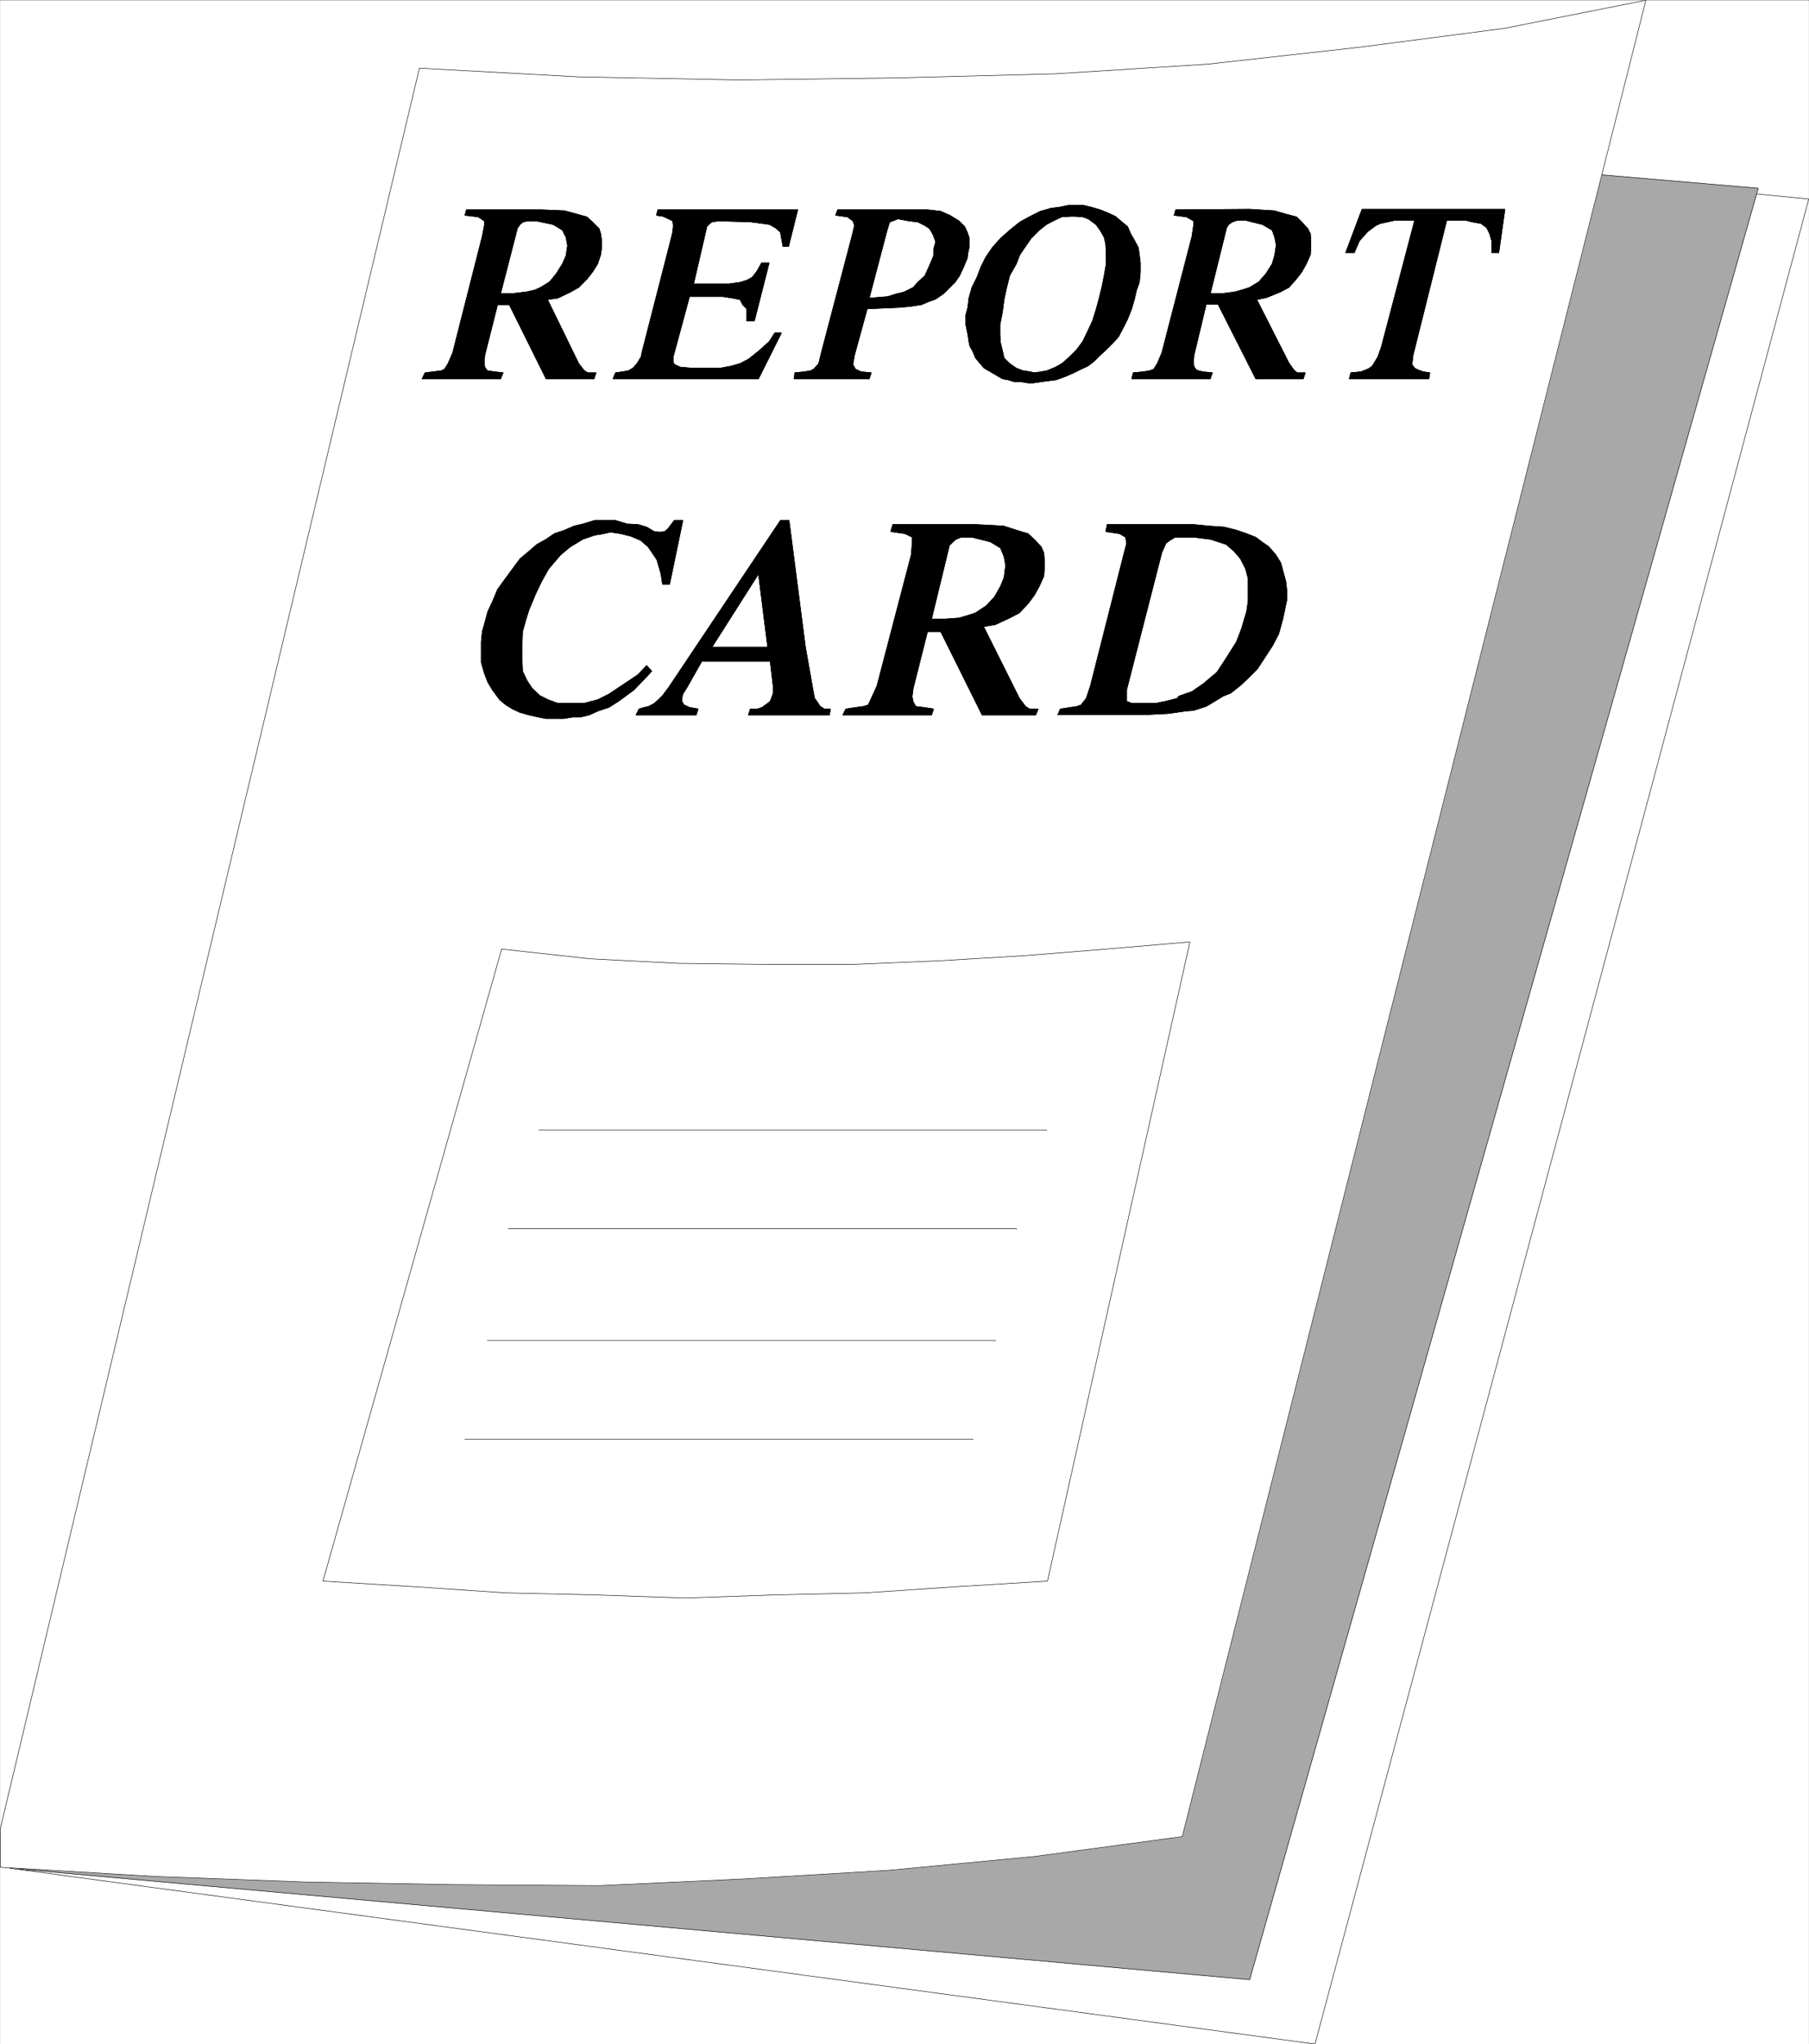 <svg width="3533.336" height="3991.818" viewBox="0 0 2650.002 2993.864" xmlns="http://www.w3.org/2000/svg"><rect x="0" y="0" width="2650.002" height="2993.864" fill="#333333" stroke="none"/><defs><clipPath id="a"><path d="M0 0h2649.285v2992.184H0Zm0 0"/></clipPath><clipPath id="b"><path d="M14 240h2635.285v2752.184H14Zm0 0"/></clipPath><clipPath id="c"><path d="M13 240h2636.285v2752.184H13Zm0 0"/></clipPath></defs><path style="fill:#fff;fill-opacity:1;fill-rule:nonzero;stroke:none" d="M0 2992.184h2649.285V-.961H0Zm0 0" transform="translate(.365 1.319)"/><g clip-path="url(#a)" transform="translate(.365 1.319)"><path style="fill:#fff;fill-opacity:1;fill-rule:evenodd;stroke:#fff;stroke-width:.14;stroke-linecap:square;stroke-linejoin:bevel;stroke-miterlimit:10;stroke-opacity:1" d="M0 .5h508.5V575H0Zm0 0" transform="matrix(5.21 0 0 -5.21 0 2994.79)"/></g><g clip-path="url(#b)" transform="translate(.365 1.319)"><path style="fill:#fff;fill-opacity:1;fill-rule:evenodd;stroke:none" d="M2137.664 240.73 14.223 2734.758l1911.757 257.426L2649.285 290.12Zm0 0"/></g><g clip-path="url(#c)" transform="translate(.365 1.319)"><path style="fill:none;stroke:#fff;stroke-width:.14;stroke-linecap:square;stroke-linejoin:bevel;stroke-miterlimit:10;stroke-opacity:1" d="M410.3 528.61 2.73 49.91 369.67.5 508.5 519.13Zm0 0" transform="matrix(5.21 0 0 -5.21 0 2994.79)"/></g><path style="fill:none;stroke:#000;stroke-width:.14;stroke-linecap:square;stroke-linejoin:bevel;stroke-miterlimit:10;stroke-opacity:1" d="M410.3 528.61 2.73 49.91 369.67.5 508.5 519.13Zm0 0" transform="matrix(5.21 0 0 -5.21 .365 2996.109)"/><path style="fill:#a8a8a8;fill-opacity:1;fill-rule:evenodd;stroke:#a8a8a8;stroke-width:.14;stroke-linecap:square;stroke-linejoin:bevel;stroke-miterlimit:10;stroke-opacity:1" d="M2.73 49.91 351.3 18.6l142.99 503.55-75.52 6.46-189.21-414.93Zm0 0" transform="matrix(5.21 0 0 -5.21 .365 2996.109)"/><path style="fill:none;stroke:#000;stroke-width:.14;stroke-linecap:square;stroke-linejoin:bevel;stroke-miterlimit:10;stroke-opacity:1" d="M2.73 49.91 351.3 18.6l142.99 503.55-75.52 6.46-189.21-414.93Zm0 0" transform="matrix(5.21 0 0 -5.21 .365 2996.109)"/><path style="fill:#fff;fill-opacity:1;fill-rule:evenodd;stroke:#fff;stroke-width:.14;stroke-linecap:square;stroke-linejoin:bevel;stroke-miterlimit:10;stroke-opacity:1" d="M117.86 555.9 0 60.97V50.19l43.5-2.58 42.64-1.58 41.06-.72 41.2-.29 40.34 1.87 41.06 2.44 40.91 3.88 41.64 5.6L462.7 575l-39.77-7.9-40.77-5.31-42.49-4.74-42.93-2.73-44.64-1.15-44.37-.58-45.07.87zm0 0" transform="matrix(5.21 0 0 -5.21 .365 2996.109)"/><path style="fill:none;stroke:#000;stroke-width:.14;stroke-linecap:square;stroke-linejoin:bevel;stroke-miterlimit:10;stroke-opacity:1" d="M117.86 555.9 0 60.97V50.19l43.5-2.58 42.64-1.58 41.06-.72 41.2-.29 40.34 1.87 41.06 2.44 40.91 3.88 41.64 5.6L462.7 575l-39.77-7.9-40.77-5.31-42.49-4.74-42.93-2.73-44.64-1.15-44.37-.58-45.07.87zm0 0" transform="matrix(5.21 0 0 -5.21 .365 2996.109)"/><path style="fill:none;stroke:#000;stroke-width:.14;stroke-linecap:square;stroke-linejoin:bevel;stroke-miterlimit:10;stroke-opacity:1" d="m90.73 130.62 25.99-1.58 25.41-1.72 25.12-.57 25.27-.87 25.26.87 25.27.57 25.56 1.72 25.84 1.58L334.5 310.3l-23.54-2.01-23.12-1.87-23.97-1.43-23.98-1.01H215.2l-24.41.29-24.98 1.29-24.83 2.73zm0 0" transform="matrix(5.21 0 0 -5.21 .365 2996.109)"/><path style="fill:none;stroke:#000;stroke-width:.14;stroke-linecap:square;stroke-linejoin:bevel;stroke-miterlimit:10;stroke-opacity:1" d="M136.96 198.27H279.8v-.14m-136.96 31.6h142.85v-.15m-134.23 27.87h142.7v-.15m-163.52-86.75h142.85v-.14" transform="matrix(5.21 0 0 -5.21 .365 2996.109)"/><path style="fill:#000;fill-opacity:1;fill-rule:evenodd;stroke:#000;stroke-width:.14;stroke-linecap:square;stroke-linejoin:bevel;stroke-miterlimit:10;stroke-opacity:1" d="m118.58 468.57.86 1.73 2.3.28 2.3.29.86.43 1 1.58 1.3 3.02 8.32 32.75.58 3.01v1.29l-1.73 1.15-3.73.43.43 1.58h20.82l6.75-.28 3.73-1.01 2.58-.72 1.58-1.43 1.87-1.87.43-1.44.29-2.01v-1.86l-.29-2.02-.86-2.58-1.44-2.3-1.58-2.01-2.29-2.3h-10.77l2.58 1.58 1.87 2.3 1.72 2.73 1.01 2.3.43 2.87-.43 2.3-1.01 2.01-2.58 1.58-4.74 1h-2.44l-1.29-.28-.86-.72-.72-1.01-4.74-18.38h3.3l3.74.43 2.58.57 1.58.72h10.77l-2.3-1.29-3.59-1.72-2.87-.43 8.76-17.96 1.58-2.01 1-.57h2.3l-.58-1.73h-13.49l-10.34 20.83h-3.3l-3.59-14.22-.14-2.01.14-1.29.72-1.01 2.01-.29 2.44-.28-.72-1.73zm0 0" transform="matrix(5.21 0 0 -5.21 .365 2996.109)"/><path style="fill:none;stroke:#000;stroke-width:.14;stroke-linecap:square;stroke-linejoin:bevel;stroke-miterlimit:10;stroke-opacity:1" d="m118.58 468.57.86 1.73 2.3.28 2.3.29.86.43 1 1.58 1.3 3.02 8.32 32.75.58 3.01v1.29l-1.73 1.15-3.73.43.43 1.58h20.82l6.75-.28 3.73-1.01 2.58-.72 1.58-1.43 1.87-1.87.43-1.44.29-2.01v-1.86l-.29-2.02-.86-2.58-1.44-2.3-1.58-2.01-2.29-2.3h-10.77l2.58 1.58 1.87 2.3 1.72 2.73 1.01 2.3.43 2.87-.43 2.3-1.01 2.01-2.58 1.58-4.74 1h-2.44l-1.29-.28-.86-.72-.72-1.01-4.74-18.38h3.3l3.74.43 2.58.57 1.58.72h10.77l-2.3-1.29-3.59-1.72-2.87-.43 8.76-17.96 1.58-2.01 1-.57h2.3l-.58-1.73h-13.49l-10.34 20.83h-3.3l-3.59-14.22-.14-2.01.14-1.29.72-1.01 2.01-.29 2.44-.28-.72-1.73zm0 0" transform="matrix(5.21 0 0 -5.21 .365 2996.109)"/><path style="fill:#000;fill-opacity:1;fill-rule:evenodd;stroke:#000;stroke-width:.14;stroke-linecap:square;stroke-linejoin:bevel;stroke-miterlimit:10;stroke-opacity:1" d="m172.27 468.57.72 1.73 2.01.28 1.58.29 1.29.72 1.15 1.29 1.15 1.87.29 1.44 8.18 31.88.43 1.87.15 1.72-.15 1.29-1.15.58-1.58.72-1.86.28.43 1.58h39.33l-2.58-10.34h-1.58l-.43 2.3-.29 1.72-1.29 1.15-1.72 1.01-2.01.29-3.3.43-9.05.28-1.86-.28-.58-.43-.86-.87-3.73-16.08h10.05l3.01.43 1.87.57 1.58.87 1.29 1.72 1.29 2.3h2.15l-4.16-16.38h-2.15v3.45l-1.15 1.15-.72 1.44-2.15.43-2.73.43h-9.33l-4.59-16.95v-1.58l.43-.57 1.57-.72 3.31-.29h7.89l3.02.57 2.58.72 2.44 1.3 2.87 2.29 2.87 2.59 1.58 2.44h1.87l-6.46-12.93zm0 0" transform="matrix(5.21 0 0 -5.21 .365 2996.109)"/><path style="fill:none;stroke:#000;stroke-width:.14;stroke-linecap:square;stroke-linejoin:bevel;stroke-miterlimit:10;stroke-opacity:1" d="m172.27 468.57.72 1.73 2.01.28 1.58.29 1.29.72 1.15 1.29 1.15 1.87.29 1.44 8.18 31.88.43 1.87.15 1.72-.15 1.29-1.15.58-1.58.72-1.86.28.43 1.58h39.33l-2.58-10.34h-1.58l-.43 2.3-.29 1.72-1.29 1.15-1.72 1.01-2.01.29-3.3.43-9.05.28-1.86-.28-.58-.43-.86-.87-3.73-16.08h10.05l3.01.43 1.87.57 1.58.87 1.29 1.72 1.29 2.3h2.15l-4.16-16.38h-2.15v3.45l-1.15 1.15-.72 1.44-2.15.43-2.73.43h-9.33l-4.59-16.95v-1.58l.43-.57 1.57-.72 3.31-.29h7.89l3.02.57 2.58.72 2.44 1.3 2.87 2.29 2.87 2.59 1.58 2.44h1.87l-6.46-12.93zm0 0" transform="matrix(5.21 0 0 -5.21 .365 2996.109)"/><path style="fill:#000;fill-opacity:1;fill-rule:evenodd;stroke:#000;stroke-width:.14;stroke-linecap:square;stroke-linejoin:bevel;stroke-miterlimit:10;stroke-opacity:1" d="m223.24 468.57.14 1.73 2.73.28 1.72.29.86.43 1.44 1.58.72 3.02 8.61 32.75.72 3.01-.43 1.29-1.58 1.15-3.3.43.57 1.58h25.27l3.73-.43 2.59-1.15 2.58-1.58 1.58-1.58.72-1.58.57-1.72v-2.3l-.43-2.01-.14-1.29-1.15-2.73-1.01-2.15-1.29-1.87h-10.48l2.01 1.87 1.29 2.87 1.15 2.73v1.86l.58 2.02-.72 2.01-1.01 1.72-1.29.86-2.01 1.01-2.44.28-3.16.58-1.43-.58-.86-.28-.72-2.3-5.03-19.1 5.17.43 2.3.72 2.3.57 2.58 1.29 1.29 1.44h10.48l-3.16-3.16-2.29-1.58-2.01-.72-2.01-.86-2.87-.43-2.88-.29-9.47-.43-3.59-13.07-.43-2.58.72-1.3 1.58-.72 2.87-.28-.58-1.73zm0 0" transform="matrix(5.21 0 0 -5.21 .365 2996.109)"/><path style="fill:none;stroke:#000;stroke-width:.14;stroke-linecap:square;stroke-linejoin:bevel;stroke-miterlimit:10;stroke-opacity:1" d="m223.24 468.57.14 1.73 2.73.28 1.72.29.86.43 1.44 1.58.72 3.02 8.61 32.75.72 3.01-.43 1.29-1.58 1.15-3.3.43.57 1.58h25.27l3.73-.43 2.59-1.15 2.58-1.58 1.58-1.58.72-1.58.57-1.72v-2.3l-.43-2.01-.14-1.29-1.15-2.73-1.01-2.15-1.29-1.87h-10.48l2.01 1.87 1.29 2.87 1.15 2.73v1.86l.58 2.02-.72 2.01-1.01 1.72-1.29.86-2.01 1.01-2.44.28-3.16.58-1.43-.58-.86-.28-.72-2.3-5.03-19.1 5.17.43 2.3.72 2.3.57 2.58 1.29 1.29 1.44h10.48l-3.16-3.16-2.29-1.58-2.01-.72-2.01-.86-2.87-.43-2.88-.29-9.47-.43-3.59-13.07-.43-2.58.72-1.3 1.58-.72 2.87-.28-.58-1.73zm0 0" transform="matrix(5.21 0 0 -5.21 .365 2996.109)"/><path style="fill:#000;fill-opacity:1;fill-rule:evenodd;stroke:#000;stroke-width:.14;stroke-linecap:square;stroke-linejoin:bevel;stroke-miterlimit:10;stroke-opacity:1" d="m281.81 468.57-1.72 1.01-1.72 1-1.73 1.01-1.14 1.29-1.3 1.58-.71 1.73-.87 1.58-.28 1.29-.29 2.01-.57 2.73v2.73l.57 2.15.29 2.59.86 3.01 1.43 2.88 1.15 3.01 1.3 2.59 1.86 2.73 2.3 2.58 2.58 2.3 2.87 2.3 2.88 1.58 2.87 1.43 3.01.86 2.3.29 2.87.58h3.73l2.44-.58 2.44-.72 2.16-.86 2.15-1 1.87-1.58 1.58-1.3.86-2.01 1-1.72 1.15-2.15.29-2.02.28-2.29v-2.59l-.28-2.87-.86-2.44-.43-2.01-.87-3.02-1.14-2.87-1.15-2.3-1.44-2.73-1.72-1.87-1.72-1.72-1.73-1.58-1.72-1.72h-8.33l1.44 1.29 2.01 2.01 1.72 2.3 1.44 3.01 1.29 2.73 1 3.16 1.01 3.74.72 3.01.57 2.88.58 3.3v2.58l-.15 3.02-.43 1.87-1.15 2.01-1.15 1.58-2.15 1.58-1.58.57-2.15.15h-1.29l-2.44-.15-2.44-1.15-1.87-1-2.01-1.58-2.3-2.3-1.58-2.3-1.58-2.3-1-2.58-1.87-3.3-.86-3.45-.72-3.3-.43-3.45-.71-3.59v-2.73l.14-2.3.57-2.3.43-2.01 1.58-1.58 1.87-1.29 1.87-.72 2.01-.29 1.14-.28 2.01.28 1.58.29 2.44 1.01 1.73 1 .71.58h8.33l-1.72-1.3-1.87-.86-2.01-1-2.3-1.01-2.72-1-2.3-.29-2.15-.29-2.01-.29h-1.44l-1.72.29h-2.01l-1.87.58zm0 0" transform="matrix(5.21 0 0 -5.21 .365 2996.109)"/><path style="fill:none;stroke:#000;stroke-width:.14;stroke-linecap:square;stroke-linejoin:bevel;stroke-miterlimit:10;stroke-opacity:1" d="m281.81 468.57-1.72 1.01-1.72 1-1.73 1.01-1.14 1.29-1.3 1.58-.71 1.73-.87 1.58-.28 1.29-.29 2.01-.57 2.73v2.73l.57 2.15.29 2.59.86 3.01 1.43 2.88 1.15 3.01 1.3 2.59 1.86 2.73 2.3 2.58 2.58 2.3 2.87 2.3 2.88 1.58 2.87 1.43 3.01.86 2.3.29 2.87.58h3.73l2.44-.58 2.44-.72 2.16-.86 2.15-1 1.87-1.58 1.58-1.3.86-2.01 1-1.72 1.15-2.15.29-2.02.28-2.29v-2.59l-.28-2.87-.86-2.44-.43-2.01-.87-3.02-1.14-2.87-1.15-2.3-1.44-2.73-1.72-1.87-1.72-1.72-1.73-1.58-1.72-1.72h-8.33l1.44 1.29 2.01 2.01 1.72 2.3 1.44 3.01 1.29 2.73 1 3.16 1.01 3.74.72 3.01.57 2.88.58 3.3v2.58l-.15 3.02-.43 1.87-1.15 2.01-1.15 1.58-2.15 1.58-1.58.57-2.15.15h-1.29l-2.44-.15-2.44-1.15-1.87-1-2.01-1.58-2.3-2.3-1.58-2.3-1.58-2.3-1-2.58-1.87-3.3-.86-3.45-.72-3.3-.43-3.45-.71-3.59v-2.73l.14-2.3.57-2.3.43-2.01 1.58-1.58 1.87-1.29 1.87-.72 2.01-.29 1.14-.28 2.01.28 1.58.29 2.44 1.01 1.73 1 .71.58h8.33l-1.72-1.3-1.87-.86-2.01-1-2.3-1.01-2.72-1-2.3-.29-2.15-.29-2.01-.29h-1.44l-1.72.29h-2.01l-1.87.58zm0 0" transform="matrix(5.21 0 0 -5.21 .365 2996.109)"/><path style="fill:#000;fill-opacity:1;fill-rule:evenodd;stroke:#000;stroke-width:.14;stroke-linecap:square;stroke-linejoin:bevel;stroke-miterlimit:10;stroke-opacity:1" d="m318.13 468.57.43 1.73 2.88.28 1.72.29 1.15.43 1 1.58 1.29 3.02 8.47 32.75.44 3.01v1.29l-2.01 1.15-3.45.43.43 1.58 20.82.15 6.89-.43 3.59-1.01 2.72-.72 1.44-1.43 1.72-1.87.72-1.44.14-2.01v-1.86l-.14-2.02-1.15-2.58-1.29-2.3-1.44-1.87-2.15-2.44H351.3l2.58 1.58 2.01 2.3 1.72 2.73.72 2.44.43 2.87-.43 2.16-.72 2.01-2.72 1.58-4.6 1.15h-2.58l-1.29-.43-1.01-.72-.57-.86-4.6-18.53h3.3l3.45.43 2.58.72 1.73.57h11.05l-2.44-1.29-3.88-1.58-2.72-.57 9.04-17.81 1.44-2.01.86-.72h2.3l-.58-1.73h-13.35l-10.62 20.97h-3.31l-3.44-14.36-.14-2.01.14-1.15.72-1 1.72-.44 2.73-.28-.58-1.73zm0 0" transform="matrix(5.21 0 0 -5.21 .365 2996.109)"/><path style="fill:none;stroke:#000;stroke-width:.14;stroke-linecap:square;stroke-linejoin:bevel;stroke-miterlimit:10;stroke-opacity:1" d="m318.13 468.57.43 1.73 2.88.28 1.72.29 1.15.43 1 1.58 1.29 3.02 8.47 32.75.44 3.01v1.29l-2.01 1.15-3.45.43.43 1.58 20.82.15 6.89-.43 3.59-1.01 2.72-.72 1.44-1.43 1.72-1.87.72-1.44.14-2.01v-1.86l-.14-2.02-1.15-2.58-1.29-2.3-1.44-1.87-2.15-2.44H351.3l2.58 1.58 2.01 2.3 1.72 2.73.72 2.44.43 2.87-.43 2.16-.72 2.01-2.72 1.58-4.6 1.15h-2.58l-1.29-.43-1.01-.72-.57-.86-4.6-18.53h3.3l3.45.43 2.58.72 1.73.57h11.05l-2.44-1.29-3.88-1.58-2.72-.57 9.04-17.81 1.44-2.01.86-.72h2.3l-.58-1.73h-13.35l-10.62 20.97h-3.31l-3.44-14.36-.14-2.01.14-1.15.72-1 1.72-.44 2.73-.28-.58-1.73zm0 0" transform="matrix(5.21 0 0 -5.21 .365 2996.109)"/><path style="fill:#000;fill-opacity:1;fill-rule:evenodd;stroke:#000;stroke-width:.14;stroke-linecap:square;stroke-linejoin:bevel;stroke-miterlimit:10;stroke-opacity:1" d="m379.29 468.57.43 1.73 2.87.28 1.15.44 1.01.43 1 .71 1.58 2.59 1.01 2.87 9.33 35.48h-5.74l-1.87-.43-2.01-.43-1.29-.58-2.3-1.72-2.3-2.59-1.43-3.3h-2.44l4.59 12.21h40.2l-1.72-12.21h-2.01v3.3l-.58 2.01-.86 1.73-1.58 1.15-2.44.43-1.72.43h-5.46l-9.47-37.92-.29-2.58.72-1.01 1.15-.57 1.29-.44 1.86-.28-.28-1.73zm0 0" transform="matrix(5.21 0 0 -5.21 .365 2996.109)"/><path style="fill:none;stroke:#000;stroke-width:.14;stroke-linecap:square;stroke-linejoin:bevel;stroke-miterlimit:10;stroke-opacity:1" d="m379.29 468.57.43 1.73 2.87.28 1.15.44 1.01.43 1 .71 1.58 2.59 1.01 2.87 9.33 35.48h-5.74l-1.87-.43-2.01-.43-1.29-.58-2.3-1.72-2.3-2.59-1.43-3.3h-2.44l4.59 12.21h40.2l-1.72-12.21h-2.01v3.3l-.58 2.01-.86 1.73-1.58 1.15-2.44.43-1.72.43h-5.46l-9.47-37.92-.29-2.58.72-1.01 1.15-.57 1.29-.44 1.86-.28-.28-1.73zm0 0" transform="matrix(5.21 0 0 -5.21 .365 2996.109)"/><path style="fill:#000;fill-opacity:1;fill-rule:evenodd;stroke:#000;stroke-width:.14;stroke-linecap:square;stroke-linejoin:bevel;stroke-miterlimit:10;stroke-opacity:1" d="M191.94 428.79h-2.44l-1.72-2.3-1.01-.86-1.29-.14-1.58.14-2.15 1.29-2.44.72-3.02.14-3.3 1.01h-5.88l-3.31-1.01-2.44-.57-3.01-1.29-2.58-.86-2.3-1.58-2.59-1.44-2.15-1.87-2.58-2.15-2.44-3.31-2.01-2.72-1.87-2.59-1.44-3.45-1.29-2.73-.86-3.16-.72-2.58-.28-2.87v-5.75l.86-3.01 1-2.59 1.29-2.15 2.01-2.73 1.73-1.44 1.86-1.15 2.16-1 2.58-.72 2.58-.58 2.16-.43h4.88l2.58.43h2.16l2.44.58 2.58 1.15 3.02 1 2.72 1.73 4.31 3.16 3.59 3.73 1.44 1.58-1.44 1.58-2.44-2.58-3.88-2.59-4.3-2.87-3.16-1.58-3.88-1.01h-7.32l-2.73 1.01-2.29 1.15-2.16 2.01-1.43 2.15-1.3 2.73-.14 3.45v3.73l.14 3.88.87 3.16 1 3.16 1.87 4.45 1.58 3.3 2.01 3.6 3.3 3.87 2.73 2.3 3.58 2.16 3.31 1.14 2.58.44 1.87.43 2.87-.43 2.87-.72 2.73-1.15 2.15-1.87 2.44-3.59 1.15-4.02.43-2.87h2.01zm0 0" transform="matrix(5.21 0 0 -5.21 .365 2996.109)"/><path style="fill:none;stroke:#000;stroke-width:.14;stroke-linecap:square;stroke-linejoin:bevel;stroke-miterlimit:10;stroke-opacity:1" d="M191.94 428.79h-2.44l-1.72-2.3-1.01-.86-1.29-.14-1.58.14-2.15 1.29-2.44.72-3.02.14-3.3 1.01h-5.88l-3.31-1.01-2.44-.57-3.01-1.29-2.58-.86-2.3-1.58-2.59-1.44-2.15-1.87-2.58-2.15-2.44-3.31-2.01-2.72-1.87-2.59-1.44-3.45-1.29-2.73-.86-3.16-.72-2.58-.28-2.87v-5.75l.86-3.01 1-2.59 1.29-2.15 2.01-2.73 1.73-1.44 1.86-1.15 2.16-1 2.58-.72 2.58-.58 2.16-.43h4.88l2.58.43h2.16l2.44.58 2.58 1.15 3.02 1 2.72 1.73 4.31 3.16 3.59 3.73 1.44 1.58-1.44 1.58-2.44-2.58-3.88-2.59-4.3-2.87-3.16-1.58-3.88-1.01h-7.32l-2.73 1.01-2.29 1.15-2.16 2.01-1.43 2.15-1.3 2.73-.14 3.45v3.73l.14 3.88.87 3.16 1 3.16 1.87 4.45 1.58 3.3 2.01 3.6 3.3 3.87 2.73 2.3 3.58 2.16 3.31 1.14 2.58.44 1.87.43 2.87-.43 2.87-.72 2.73-1.15 2.15-1.87 2.44-3.59 1.15-4.02.43-2.87h2.01zm0 0" transform="matrix(5.21 0 0 -5.21 .365 2996.109)"/><path style="fill:#000;fill-opacity:1;fill-rule:evenodd;stroke:#000;stroke-width:.14;stroke-linecap:square;stroke-linejoin:bevel;stroke-miterlimit:10;stroke-opacity:1" d="m178.74 374.07.86 1.72 1.43.43 1.29.29 1.58.86 1.15 1.01 1.15 1.15 1.72 2.29 31.44 46.97h2.44l4.6-35.62h-10.63l-2.58 20.54-13.06-20.54h26.27l2.01-11.35.28-1.58.29-1.43.72-1.01.86-1.29 1.15-.72h1.72l-.28-1.72h-22.83l.57 1.72h2.01l1.29.43 1.58 1.15.72.58.86 2.29v1.58l-.86 7.33h-19.24l-4.16-7.33-1.15-1.86-.28-1.15v-.86l.57-1.01 1.58-.72 2.44-.43-.57-1.72zm0 0" transform="matrix(5.21 0 0 -5.21 .365 2996.109)"/><path style="fill:none;stroke:#000;stroke-width:.14;stroke-linecap:square;stroke-linejoin:bevel;stroke-miterlimit:10;stroke-opacity:1" d="m178.74 374.07.86 1.72 1.43.43 1.29.29 1.58.86 1.15 1.01 1.15 1.15 1.72 2.29 31.44 46.97h2.44l4.6-35.62h-10.63l-2.58 20.54-13.06-20.54h26.27l2.01-11.35.28-1.58.29-1.43.72-1.01.86-1.29 1.15-.72h1.72l-.28-1.72h-22.83l.57 1.72h2.01l1.29.43 1.58 1.15.72.58.86 2.29v1.58l-.86 7.33h-19.24l-4.16-7.33-1.15-1.86-.28-1.15v-.86l.57-1.01 1.58-.72 2.44-.43-.57-1.72zm0 0" transform="matrix(5.21 0 0 -5.21 .365 2996.109)"/><path style="fill:#000;fill-opacity:1;fill-rule:evenodd;stroke:#000;stroke-width:.14;stroke-linecap:square;stroke-linejoin:bevel;stroke-miterlimit:10;stroke-opacity:1" d="m236.88 374.07.86 1.72 2.87.43 2.15.29 1.3.43.86 1.87 1.58 3.45 9.62 36.76.28 3.31v1.72l-2.01 1.01-4.02.57.58 2.01h23.25l7.9-.43 4.02-1.29 2.87-.86 1.72-1.58 2.01-2.16.72-1.72.14-1.87v-2.44l-.14-2.16-1.29-2.87-1.44-2.58-1.72-2.3-2.44-2.59H274.2l3.02 2.01 2.3 2.45 1.72 3.01 1 2.44.43 3.45-.43 2.44-1 2.44-2.87 1.73-5.17 1.29h-3.02l-1.43-.57-.86-.72-1.01-1.01-5.02-20.68h3.87l3.88.29 2.87.86 1.72.57h12.35l-2.73-1.43-4.02-1.87-3.3-.57 10.05-20.11 1.72-2.3 1.15-.72h2.44l-.72-1.72h-15.07l-11.63 23.41h-3.73l-4.02-15.94-.29-2.3.29-1.44.72-1.29 2.29-.29 2.73-.43-.57-1.72zm0 0" transform="matrix(5.21 0 0 -5.21 .365 2996.109)"/><path style="fill:none;stroke:#000;stroke-width:.14;stroke-linecap:square;stroke-linejoin:bevel;stroke-miterlimit:10;stroke-opacity:1" d="m236.88 374.07.86 1.72 2.87.43 2.15.29 1.3.43.86 1.87 1.58 3.45 9.62 36.76.28 3.31v1.72l-2.01 1.01-4.02.57.58 2.01h23.25l7.9-.43 4.02-1.29 2.87-.86 1.72-1.58 2.01-2.16.72-1.72.14-1.87v-2.44l-.14-2.16-1.29-2.87-1.44-2.58-1.72-2.3-2.44-2.59H274.2l3.02 2.01 2.3 2.45 1.72 3.01 1 2.44.43 3.45-.43 2.44-1 2.44-2.87 1.73-5.17 1.29h-3.02l-1.43-.57-.86-.72-1.01-1.01-5.02-20.68h3.87l3.88.29 2.87.86 1.72.57h12.35l-2.73-1.43-4.02-1.87-3.3-.57 10.05-20.11 1.72-2.3 1.15-.72h2.44l-.72-1.72h-15.07l-11.63 23.41h-3.73l-4.02-15.94-.29-2.3.29-1.44.72-1.29 2.29-.29 2.73-.43-.57-1.72zm0 0" transform="matrix(5.21 0 0 -5.21 .365 2996.109)"/><path style="fill:#000;fill-opacity:1;fill-rule:evenodd;stroke:#000;stroke-width:.14;stroke-linecap:square;stroke-linejoin:bevel;stroke-miterlimit:10;stroke-opacity:1" d="m297.32 374.07.72 1.72 2.87.43 1.86.29 1.15.43 1.44 1.87 1.15 3.45 9.33 36.76.86 3.31-.29 1.72-1.72 1.01-3.88.57.43 2.01h24.27l4.3-.43 4.31-.29 3.44-.86 2.88-1 2.58-1.01 1.72-1.29 1.87-1.3 2.01-2.29 1.43-2.3.58-2.16.86-3.16.29-2.72v-2.3l-1.15-5.46-1.15-4.16-1.72-3.31-1.87-2.87-2.44-3.74-2.58-2.58-2.16-2.01-2.72-2.16-2.16-.86h-12.49l3.73 1.3 3.31 2.29 3.73 3.16 2.73 4.17 2.72 4.31 1.44 3.73 1.44 4.88.43 2.88v6.32l-.72 2.73-1.44 2.87-1.86 2.15-2.16 1.87-4.45 1.44-4.73.57h-5.17l-1.44-.86-1.15-.86-1.15-2.59-9.9-38.63v-3.16l1.43-.58h6.61l3.01.58 3.3.86.29.57h12.49l-2.58-1.58-2.16-1.29-3.58-1.15-2.01-.14-5.03-.72-5.6-.29h-25.55zm0 0" transform="matrix(5.21 0 0 -5.21 .365 2996.109)"/><path style="fill:none;stroke:#000;stroke-width:.14;stroke-linecap:square;stroke-linejoin:bevel;stroke-miterlimit:10;stroke-opacity:1" d="m297.32 374.07.72 1.72 2.87.43 1.86.29 1.15.43 1.44 1.87 1.15 3.45 9.33 36.76.86 3.31-.29 1.72-1.72 1.01-3.88.57.43 2.01h24.27l4.3-.43 4.31-.29 3.44-.86 2.88-1 2.58-1.01 1.72-1.29 1.87-1.3 2.01-2.29 1.43-2.3.58-2.16.86-3.16.29-2.72v-2.3l-1.15-5.46-1.15-4.16-1.72-3.31-1.87-2.87-2.44-3.74-2.58-2.58-2.16-2.01-2.72-2.16-2.16-.86h-12.49l3.73 1.3 3.31 2.29 3.73 3.16 2.73 4.17 2.72 4.31 1.44 3.73 1.44 4.88.43 2.88v6.32l-.72 2.73-1.44 2.87-1.86 2.15-2.16 1.87-4.45 1.44-4.73.57h-5.17l-1.44-.86-1.15-.86-1.15-2.59-9.9-38.63v-3.16l1.43-.58h6.61l3.01.58 3.3.86.29.57h12.49l-2.58-1.58-2.16-1.29-3.58-1.15-2.01-.14-5.03-.72-5.6-.29h-25.55zm0 0" transform="matrix(5.21 0 0 -5.21 .365 2996.109)"/></svg>

